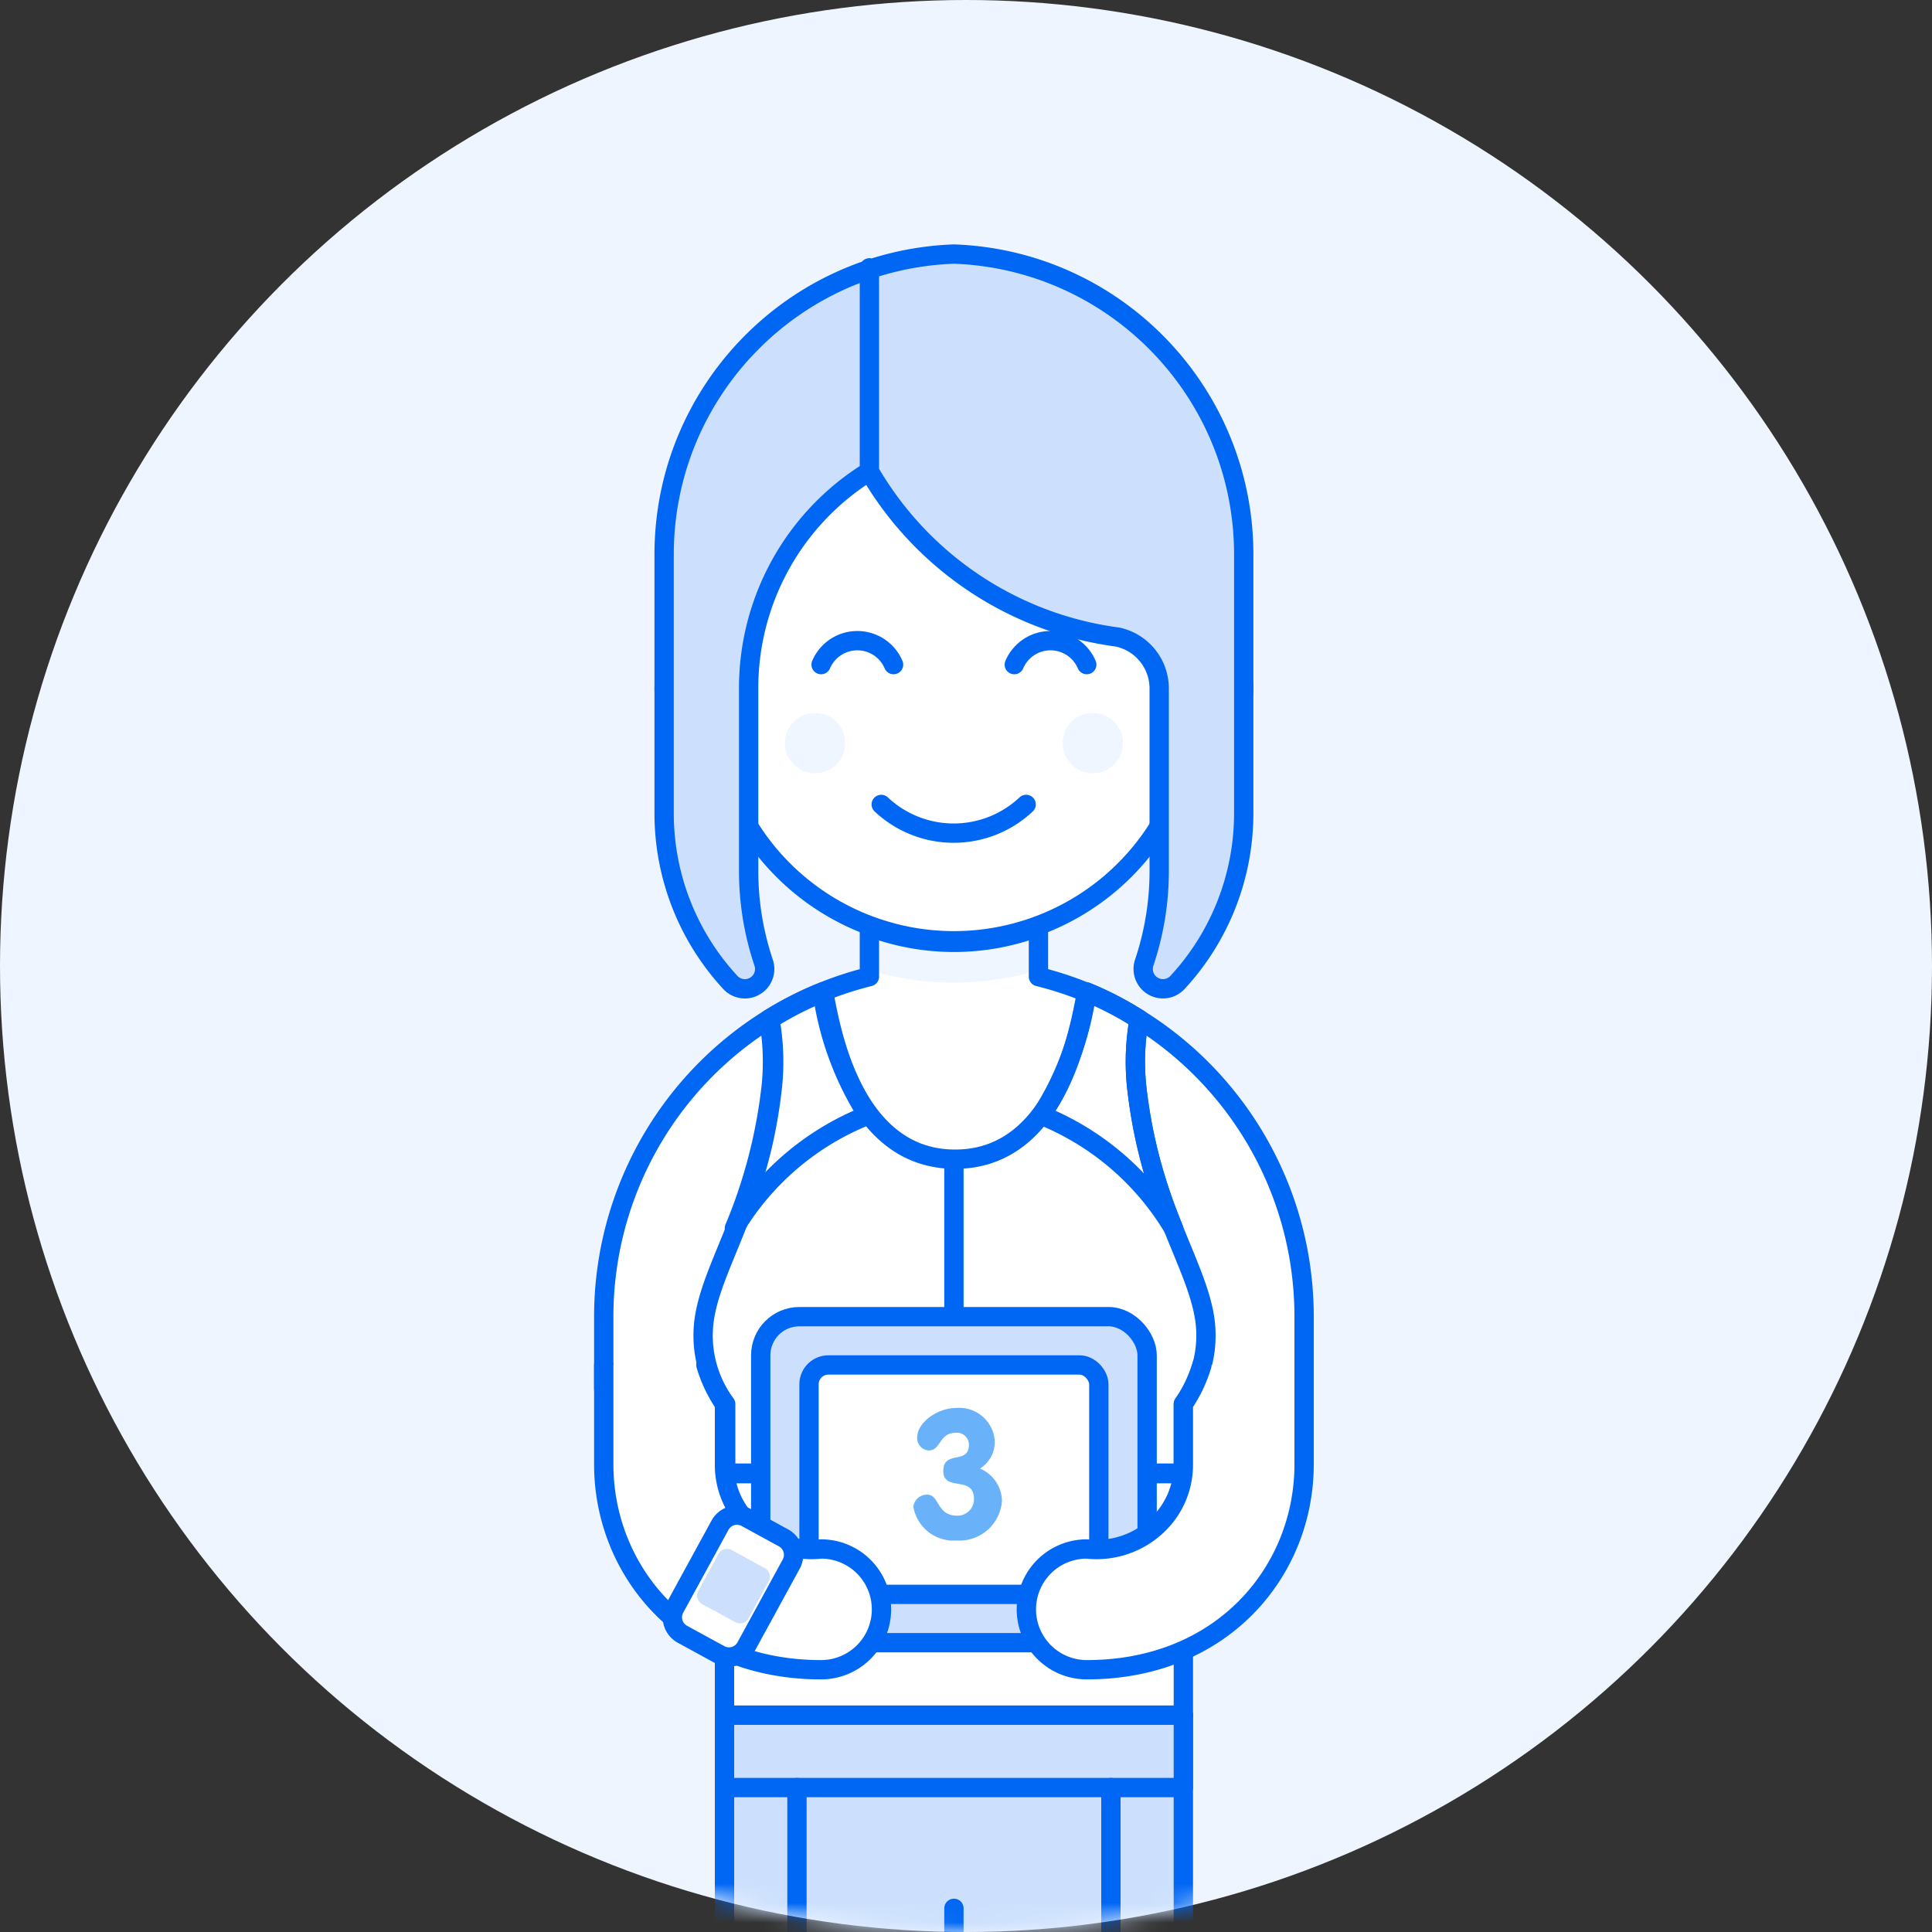 <?xml version="1.0" encoding="UTF-8"?> <svg xmlns="http://www.w3.org/2000/svg" xmlns:xlink="http://www.w3.org/1999/xlink" width="100" height="100" viewBox="0 0 100 100"><rect x="0" y="0" width="100" height="100" fill="#333333" stroke="none"/><title>Group 2</title><defs><circle id="a" cx="50" cy="50" r="50"></circle></defs><g fill="none" fill-rule="evenodd"><mask id="b" fill="#fff"><use xlink:href="#a"></use></mask><use fill="#EFF5FE" xlink:href="#a"></use><g mask="url(#b)"><g transform="translate(31.25 12.5)"><path d="M30.625 20.65V17.5c0-6.904-5.596-12.5-12.5-12.5s-12.5 5.596-12.5 12.5v3.125a2.5 2.5 0 1 0 0 5h.15a12.5 12.5 0 0 0 24.7 0h.15a2.5 2.5 0 1 0 0-5v.025z" stroke="#0067F4" fill="#FFF" fill-rule="nonzero" stroke-linecap="round" stroke-linejoin="round"></path><circle fill="#F0F6FF" fill-rule="nonzero" cx="10.938" cy="25.962" r="1.563"></circle><circle fill="#F0F6FF" fill-rule="nonzero" cx="25.313" cy="25.962" r="1.563"></circle><path d="M14.363 29.137a5.475 5.475 0 0 0 7.5 0M25 21.9a2.038 2.038 0 0 0-3.75 0M15 21.9a2.038 2.038 0 0 0-3.75 0" stroke="#0067F4" stroke-linecap="round" stroke-linejoin="round"></path><path d="M28.75 23.15v9.438c0 1.61-.262 3.21-.775 4.737a1.025 1.025 0 0 0 1.712 1.037 12.888 12.888 0 0 0 3.438-8.75V16.139C33.09 7.786 26.471.951 18.125.65c-8.346.302-14.965 7.137-15 15.487v13.476a12.887 12.887 0 0 0 3.438 8.75 1.025 1.025 0 0 0 1.712-1.038 14.875 14.875 0 0 1-.775-4.738V23.15a13.175 13.175 0 0 1 6.25-11.25 17.5 17.5 0 0 0 12.85 8.575 2.725 2.725 0 0 1 2.15 2.675z" fill="#CCE0FD" fill-rule="nonzero"></path><path d="M28.75 23.15v9.438c0 1.61-.262 3.21-.775 4.737a1.025 1.025 0 0 0 1.712 1.037 12.888 12.888 0 0 0 3.438-8.75V16.139C33.09 7.786 26.471.951 18.125.65c-8.346.302-14.965 7.137-15 15.487v13.476a12.887 12.887 0 0 0 3.438 8.75 1.025 1.025 0 0 0 1.712-1.038 14.875 14.875 0 0 1-.775-4.738V23.15a13.175 13.175 0 0 1 6.25-11.25 17.5 17.5 0 0 0 12.85 8.575 2.725 2.725 0 0 1 2.15 2.675zM13.75 11.9V1.363" stroke="#0067F4" stroke-linecap="round" stroke-linejoin="round"></path><path stroke="#0067F4" fill="#CCE0FD" fill-rule="nonzero" stroke-linecap="round" stroke-linejoin="round" d="M6.25 76.275H30v15H6.25z"></path><path stroke="#0067F4" fill="#CCE0FD" fill-rule="nonzero" stroke-linecap="round" stroke-linejoin="round" d="M6.25 76.275H30v3.75H6.25z"></path><path stroke="#0067F4" fill="#FFF" fill-rule="nonzero" stroke-linecap="round" stroke-linejoin="round" d="M6.25 63.775H30v12.5H6.25z"></path><path d="M10 80.025v11.4M26.25 80.025v11.4M18.125 86.275v5.15" stroke="#0067F4" stroke-linecap="round" stroke-linejoin="round"></path><path d="M22.5 38.05v-2.575a12.363 12.363 0 0 1-8.75 0v2.575A18.137 18.137 0 0 0 0 55.65v3.75h36.25v-3.75c0-8.328-5.67-15.586-13.75-17.6z" fill="#FFF" fill-rule="nonzero"></path><path d="M18.125 38.362a14.875 14.875 0 0 0 4.375-.65v-2.237a12.363 12.363 0 0 1-8.75 0v2.237c1.418.434 2.892.653 4.375.65z" fill="#F0F6FF" fill-rule="nonzero"></path><path d="M22.5 38.05v-2.575a12.363 12.363 0 0 1-8.75 0v2.575A18.137 18.137 0 0 0 0 55.65v3.75h36.25v-3.75c0-8.328-5.67-15.586-13.75-17.6h0z" stroke="#0067F4" stroke-linecap="round" stroke-linejoin="round"></path><path d="M31.113 55.8c-.425-2.938-2.888-5.987-3.538-12.137a12.4 12.4 0 0 1 .137-3.4A17.025 17.025 0 0 0 25 38.85c-.288 1.25-1.25 8.65-6.813 8.65-5.562 0-6.525-7.4-6.812-8.65-.966.385-1.895.858-2.775 1.413a12.4 12.4 0 0 1 .138 3.4c-.65 6.15-3.113 9.2-3.538 12.137a5.975 5.975 0 0 0 1.112 4.375v3.575H30v-3.575a5.975 5.975 0 0 0 1.113-4.375z" fill="#FFF" fill-rule="nonzero"></path><path d="M8.675 43.663a26.613 26.613 0 0 1-1.913 7.412 14.075 14.075 0 0 1 6.9-5.85 15.887 15.887 0 0 1-2.35-6.375c-.966.385-1.895.858-2.774 1.413a12.4 12.4 0 0 1 .137 3.4h0zM29.488 51.075a26.612 26.612 0 0 1-1.913-7.413 12.4 12.4 0 0 1 .137-3.4A17.025 17.025 0 0 0 25 38.85a15.887 15.887 0 0 1-2.35 6.375 14.075 14.075 0 0 1 6.838 5.85z" stroke="#0067F4" fill="#FFF" fill-rule="nonzero" stroke-linecap="round" stroke-linejoin="round"></path><path d="M31.113 55.8c-.425-2.938-2.888-5.987-3.538-12.137a12.4 12.4 0 0 1 .137-3.4A17.025 17.025 0 0 0 25 38.85c-.288 1.25-1.25 8.65-6.813 8.65-5.562 0-6.525-7.4-6.812-8.65-.966.385-1.895.858-2.775 1.413a12.4 12.4 0 0 1 .138 3.4c-.65 6.15-3.113 9.2-3.538 12.137a5.975 5.975 0 0 0 1.112 4.375v3.575H30v-3.575a5.975 5.975 0 0 0 1.113-4.375zM18.125 47.5v16.425" stroke="#0067F4" stroke-linecap="round" stroke-linejoin="round"></path><rect stroke="#0067F4" fill="#CCE0FD" fill-rule="nonzero" stroke-linecap="round" stroke-linejoin="round" x="8.125" y="55.65" width="20" height="16.875" rx="2"></rect><rect stroke="#0067F4" fill="#FFF" fill-rule="nonzero" stroke-linecap="round" stroke-linejoin="round" x="10.625" y="58.15" width="15" height="11.875" rx="1"></rect><path d="M20.238 62.087a1.625 1.625 0 0 1-.763 1.425 1.862 1.862 0 0 1 1.137 1.675 2.213 2.213 0 0 1-2.35 2.05 2.112 2.112 0 0 1-2.237-1.75.712.712 0 0 1 .725-.624c.625 0 .475 1.087 1.538 1.087a.85.85 0 0 0 .875-.862c0-1.25-1.588-.35-1.588-1.45s1.325-.313 1.325-1.35a.613.613 0 0 0-.675-.625c-.888 0-.763.912-1.4.912a.637.637 0 0 1-.6-.688c0-.724 1-1.512 2.037-1.512a1.837 1.837 0 0 1 1.976 1.712z" fill="#69B2FA" fill-rule="nonzero"></path><path d="M0 58.15v5.15c0 5.438 4.125 10.625 11.25 10.625a3.125 3.125 0 0 0 0-6.25 4.6 4.6 0 0 1-3.675-1.25A4.275 4.275 0 0 1 6.25 63.3v-3.125a7.125 7.125 0 0 1-.963-2.025M30.962 58.15A7.187 7.187 0 0 1 30 60.175V63.3a4.3 4.3 0 0 1-1.325 3.125A4.563 4.563 0 0 1 25 67.675a3.125 3.125 0 0 0 0 6.25c7.063 0 11.25-5.138 11.25-10.625v-5.15" stroke="#0067F4" fill="#FFF" fill-rule="nonzero" stroke-linecap="round" stroke-linejoin="round"></path><path d="M6.003 73.144l-1.93-1.054a1 1 0 0 1-.399-1.357l2.344-4.29a1 1 0 0 1 1.357-.398l1.93 1.055a1 1 0 0 1 .399 1.357l-2.344 4.29a1 1 0 0 1-1.357.397z" stroke="#0067F4" fill="#FFF" fill-rule="nonzero" stroke-linecap="round" stroke-linejoin="round"></path><path d="M6.812 71.466l-1.722-.941a.5.5 0 0 1-.2-.679l1.05-1.92a.5.5 0 0 1 .678-.198l1.722.941a.5.5 0 0 1 .2.679l-1.05 1.92a.5.5 0 0 1-.678.198z" fill="#CCE0FD" fill-rule="nonzero"></path></g></g></g></svg> 